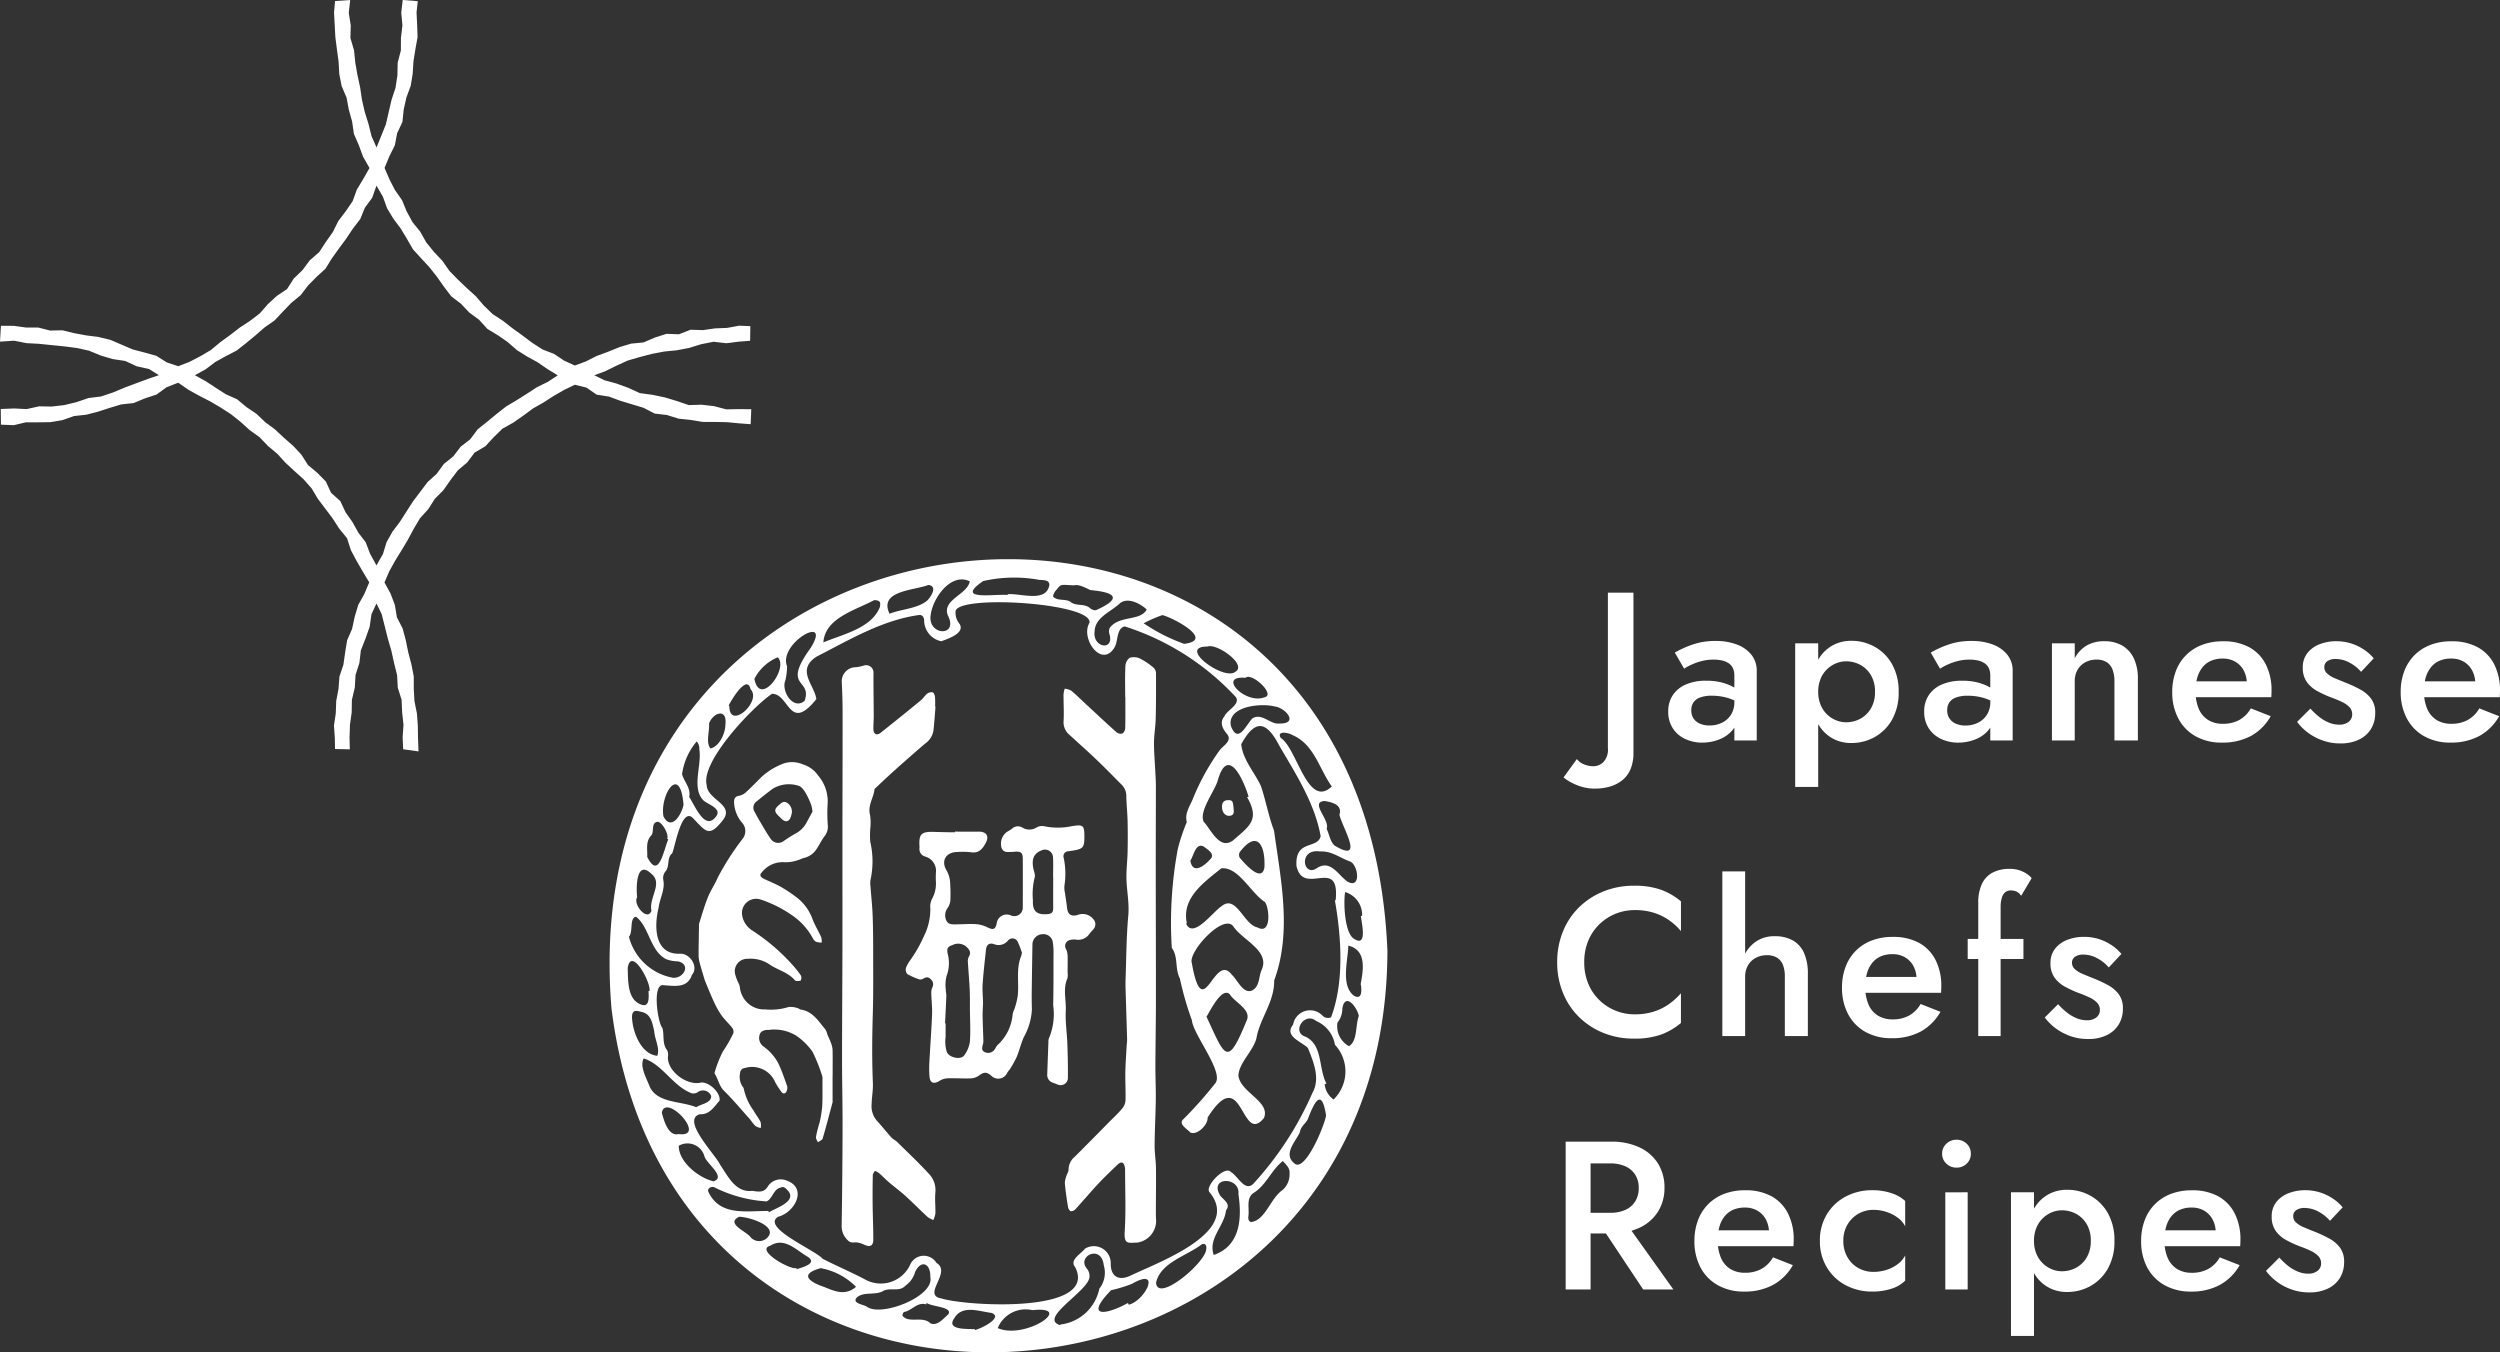 <svg xmlns="http://www.w3.org/2000/svg" xmlns:xlink="http://www.w3.org/1999/xlink" width="213.258" height="115.36" viewBox="0 0 213.258 115.36">
  <rect x="0" y="0" width="213.258" height="115.36" fill="#333333" stroke="none"/>
  <defs>
    <clipPath id="clip-path">
      <rect id="長方形_4082" data-name="長方形 4082" width="66.352" height="67.661" fill="#fff"/>
    </clipPath>
  </defs>
  <g id="グループ_12420" data-name="グループ 12420" transform="translate(-1 -274.819)">
    <g id="グループ_12418" data-name="グループ 12418" transform="translate(-65.467 39.252)">
      <g id="グループ_8586" data-name="グループ 8586" transform="translate(66.467 235.567)">
        <path id="パス_1786" data-name="パス 1786" d="M130.455,265.637l.018-1.248-.949-.04-1.03.189-1.038.04-1.029.149-1.055-.033-.988.388-1.068-.038-.995.32-.963.415-1.052.1-1,.3-.965.394-.978.36-.928.471-.939.345-.906-.418-.867-.576-.983-.381-.875-.565-.833-.625-.843-.608-.819-.642-.879-.572-.749-.727-.683-.792-.773-.7-.752-.719-.728-.745-.6-.858-.715-.76-.659-.809-.512-.914-.659-.812-.5-.915-.4-.97-.6-.858-.477-.927-.413-.965.406-.975.47-.945.2-1.041.45-.961.11-1.059.227-1.023.369-.993.17-1.038.065-1.051.166-1.037.185-1.039-.037-1.054-.051-1.051.106-.956-1.286-.1-.124,1.085.1,1.076-.127,1.065-.005,1.076-.273,1.044L100.368,243l-.163,1.063-.339,1.024-.243,1.043-.242,1.047-.4.995-.394.973-.428-.961-.258-1.042-.319-1.022-.24-1.043-.157-1.061-.225-1.044-.187-1.05-.107-1.063-.309-1.046.03-1.076-.17-1.069.12-1.1-1.292.084-.086.979.057,1.05.056,1.052.134,1.044.142,1.042.059,1.055.2,1.034.422.983.192,1.033.282,1.009.151,1.054.422.967.363.986.547.957-.54.948-.538.893-.359.988-.589.862-.633.83-.465.939-.6.85-.57.873-.8.691-.619.836-.749.722-.569.894-.879.59-.761.7-.689.79-.829.632-.871.571-.821.636-.841.61-.807.671-.9.531-.927.48-.958.371-.974-.321-.89-.563-1.005-.283-1.008-.262-.958-.41-.962-.414-1.014-.242-1.038-.134-1.021-.189-1.012-.247-1.051.021-1.017-.258-1.042,0-1.034-.142-1.1-.007-.078,1.354,1.2-.08,1.064.209,1.071.057,1.067.11,1.069.107L73,266.25l1.05.228,1,.413,1.024.305,1.073.162.977.456,1.059.234.834.524-.919.312-1,.373-1,.372-.991.418-1.02.342-1.071.133-1.022.35-1.046.253-1.069.123-1.082-.017-1.056.234-1.078-.054-1.131.047.016,1.336,1.1.043,1.027-.244h1.04l1.047-.012,1.029-.174.993-.349,1.035-.111,1.005-.26.987-.321.993-.3,1.056-.114.963-.4.992-.324.862-.627.995-.386.886.615.91.5.926.475.9.531.875.565.817.648.769.7.846.607.721.753.8.668.7.769.765.705.777.7.688.783.54.9.627.829.624.83.564.872.663.815L96.4,283.5l.486.915.521.9.556.93-.424,1-.516.928-.3,1.009-.222,1.03-.424.973-.17,1.042-.148,1.042-.337,1.007-.08,1.051-.195,1.035-.039,1.052-.153,1.044.072,1.056.018.946,1.26.027-.023-1.007.035-1.073.149-1.064.018-1.076.248-1.047.063-1.076.329-1.027.124-1.07.393-1L98,290.037l.155-1.074.426-.92.445.914L99.29,290l.26,1.038.3,1.029.23,1.046.261,1.04.059,1.073.325,1.038.047,1.074.116,1.067-.076,1.077.048,1,1.309.183-.043-1.145-.016-1.051-.078-1.048-.209-1.034-.06-1.048,0-1.065-.2-1.034-.269-1.018-.21-1.033-.273-1.017-.487-.948-.174-1.051-.371-.984-.516-.935.416-.967.507-.911.547-.885.531-.892.492-.918.533-.9L103,280l.557-.88.735-.742.6-.854.628-.834.8-.676.634-.839.916-.542.708-.768.748-.729.918-.513.851-.594.836-.617.9-.512.872-.561.9-.518.9-.433.986.244.873.6,1.05.167.971.358.991.3.991.3.946.491,1.04.12,1,.313,1.037.11,1.027.17,1.046,0,1.038.022,1.035.1.967.071.051-1.277-1.043-.009-1.078.021-1.055-.274-1.063-.124-1.09.034-1.027-.351-1.027-.308-1.048-.219-1.072-.144-.982-.449-1.005-.367L118.02,269l-.863-.426.9-.324.965-.474.979-.449,1.034-.3,1.039-.274,1.055-.2,1.073-.107,1.048-.2,1.035-.319,1.059-.208,1.087.127,1.067-.137ZM98.582,284.8l-.547-1-.371-.973L97.033,282l-.5-.9-.593-.843-.444-.949-.787-.7-.444-.965-.728-.739-.8-.67-.561-.886-.709-.756-.779-.681-.755-.708-.833-.616-.751-.715-.859-.58-.8-.666-.958-.428-.868-.555L84,269.074l-.91-.5.911-.5.829-.625.9-.5.923-.478.813-.638.8-.661.777-.678.85-.594.708-.755.715-.742.8-.658.629-.822.722-.736.768-.7.544-.886.6-.836.612-.829.573-.859.634-.822.392-.966.62-.841.371-1.044.55.952.355.982.534.885.62.83.534.883.518.9.7.769.7.756.638.808.6.849.629.828.829.634.71.752.834.615.7.773.89.539.847.586.779.681.873.551.906.495.85.587.866.526-.847.556-.93.456-.866.565-.875.55-.892.531-.813.641-.8.659-.809.646-.629.843-.817.637-.633.824-.809.655-.608.838-.775.7-.621.826-.624.824-.56.87-.555.872-.628.828-.509.9-.307,1.008Z" transform="translate(-66.467 -236.567)" fill="#fff"/>
      </g>
    </g>
    <g id="グループ_12406" data-name="グループ 12406" transform="translate(21 288.692)">
      <g id="グループ_12407" data-name="グループ 12407" transform="translate(112.836 36.684)">
        <path id="パス_26303" data-name="パス 26303" d="M-1.505.193-2.64,1.76A4.054,4.054,0,0,0-2,2.183a4.53,4.53,0,0,0,.928.378,3.822,3.822,0,0,0,1.081.153,4.613,4.613,0,0,0,1.324-.18,2.989,2.989,0,0,0,1.054-.549,2.41,2.41,0,0,0,.693-.946A3.561,3.561,0,0,0,3.322-.347V-14H1.142V-.743A1.533,1.533,0,0,1,.746.463,1.236,1.236,0,0,1-.064.806,2.147,2.147,0,0,1-.9.643,1.417,1.417,0,0,1-1.505.193ZM8.257-3.968a1.175,1.175,0,0,1,.18-.666A1.173,1.173,0,0,1,9-5.057a2.755,2.755,0,0,1,1-.153,4.829,4.829,0,0,1,1.333.18,3.891,3.891,0,0,1,1.189.576v-.991a2.269,2.269,0,0,0-.558-.441,4.237,4.237,0,0,0-1-.423,5.037,5.037,0,0,0-1.432-.18,4.242,4.242,0,0,0-1.747.324,2.535,2.535,0,0,0-1.108.91,2.472,2.472,0,0,0-.387,1.4,2.538,2.538,0,0,0,.4,1.441,2.508,2.508,0,0,0,1.063.9,3.409,3.409,0,0,0,1.441.306,3.982,3.982,0,0,0,1.414-.261,2.8,2.8,0,0,0,1.153-.793,1.953,1.953,0,0,0,.459-1.324L11.931-4.67a1.962,1.962,0,0,1-.288,1.081,1.859,1.859,0,0,1-.774.684,2.417,2.417,0,0,1-1.063.234A1.988,1.988,0,0,1,9-2.824a1.258,1.258,0,0,1-.549-.441A1.21,1.21,0,0,1,8.257-3.968ZM7.645-7.516a4.311,4.311,0,0,1,.549-.306,5.364,5.364,0,0,1,.874-.324,3.987,3.987,0,0,1,1.1-.144,3.236,3.236,0,0,1,.7.072,1.662,1.662,0,0,1,.567.234,1.048,1.048,0,0,1,.369.423,1.463,1.463,0,0,1,.126.639v5.53h1.909V-7.3a2.175,2.175,0,0,0-.45-1.4,2.863,2.863,0,0,0-1.234-.874,4.951,4.951,0,0,0-1.81-.306,5.885,5.885,0,0,0-2.035.324,8.912,8.912,0,0,0-1.459.666ZM19.082,2.571V-9.677H17.119V2.571Zm6.862-8.105a4.668,4.668,0,0,0-.558-2.36A3.86,3.86,0,0,0,23.909-9.38a4.03,4.03,0,0,0-2-.513,3.273,3.273,0,0,0-1.432.306,3.152,3.152,0,0,0-1.1.874,3.988,3.988,0,0,0-.7,1.369,6.23,6.23,0,0,0-.243,1.81,6.23,6.23,0,0,0,.243,1.81,3.988,3.988,0,0,0,.7,1.369,3.152,3.152,0,0,0,1.1.874,3.273,3.273,0,0,0,1.432.306,4.03,4.03,0,0,0,2-.513,3.86,3.86,0,0,0,1.477-1.486A4.668,4.668,0,0,0,25.945-5.535Zm-2.017,0a2.706,2.706,0,0,1-.342,1.4,2.352,2.352,0,0,1-.9.883,2.542,2.542,0,0,1-1.243.306,2.222,2.222,0,0,1-.838-.171,2.43,2.43,0,0,1-.765-.5,2.387,2.387,0,0,1-.549-.811,2.828,2.828,0,0,1-.207-1.117,2.828,2.828,0,0,1,.207-1.117,2.387,2.387,0,0,1,.549-.811,2.43,2.43,0,0,1,.765-.5,2.222,2.222,0,0,1,.838-.171,2.542,2.542,0,0,1,1.243.306,2.352,2.352,0,0,1,.9.883A2.706,2.706,0,0,1,23.927-5.535Zm6.16,1.567a1.175,1.175,0,0,1,.18-.666,1.173,1.173,0,0,1,.567-.423,2.755,2.755,0,0,1,1-.153,4.829,4.829,0,0,1,1.333.18,3.891,3.891,0,0,1,1.189.576v-.991a2.269,2.269,0,0,0-.558-.441,4.237,4.237,0,0,0-1-.423,5.037,5.037,0,0,0-1.432-.18,4.242,4.242,0,0,0-1.747.324,2.535,2.535,0,0,0-1.108.91,2.472,2.472,0,0,0-.387,1.4,2.538,2.538,0,0,0,.4,1.441,2.508,2.508,0,0,0,1.063.9,3.409,3.409,0,0,0,1.441.306,3.982,3.982,0,0,0,1.414-.261,2.8,2.8,0,0,0,1.153-.793,1.953,1.953,0,0,0,.459-1.324L33.762-4.67a1.962,1.962,0,0,1-.288,1.081A1.859,1.859,0,0,1,32.7-2.9a2.417,2.417,0,0,1-1.063.234,1.988,1.988,0,0,1-.8-.153,1.258,1.258,0,0,1-.549-.441A1.21,1.21,0,0,1,30.087-3.968Zm-.612-3.548a4.311,4.311,0,0,1,.549-.306,5.364,5.364,0,0,1,.874-.324A3.987,3.987,0,0,1,32-8.29a3.236,3.236,0,0,1,.7.072,1.662,1.662,0,0,1,.567.234,1.048,1.048,0,0,1,.369.423,1.463,1.463,0,0,1,.126.639v5.53h1.909V-7.3a2.175,2.175,0,0,0-.45-1.4,2.863,2.863,0,0,0-1.234-.874,4.951,4.951,0,0,0-1.81-.306,5.885,5.885,0,0,0-2.035.324,8.912,8.912,0,0,0-1.459.666ZM44.352-6.435v5.043h2V-6.651a4.032,4.032,0,0,0-.333-1.72,2.479,2.479,0,0,0-.973-1.1,2.992,2.992,0,0,0-1.576-.387,2.926,2.926,0,0,0-1.477.36,2.683,2.683,0,0,0-1.027,1.1V-9.677H39.021v8.285h1.945V-6.435a1.944,1.944,0,0,1,.234-.973,1.666,1.666,0,0,1,.657-.648,1.957,1.957,0,0,1,.964-.234,1.592,1.592,0,0,1,.865.216,1.268,1.268,0,0,1,.5.621A2.759,2.759,0,0,1,44.352-6.435ZM53.52-1.212A5.083,5.083,0,0,0,56-1.779a4.363,4.363,0,0,0,1.684-1.684L55.988-4.13A2.613,2.613,0,0,1,55-3.139a2.852,2.852,0,0,1-1.387.324,2.33,2.33,0,0,1-1.279-.333,2.082,2.082,0,0,1-.793-.955,3.762,3.762,0,0,1-.27-1.5,3.987,3.987,0,0,1,.162-1.2,2.474,2.474,0,0,1,.459-.865,1.912,1.912,0,0,1,.72-.531,2.49,2.49,0,0,1,.982-.18,2.075,2.075,0,0,1,1.072.27,1.9,1.9,0,0,1,.72.756A2.4,2.4,0,0,1,55.646-6.2a.957.957,0,0,1-.063.306,1.3,1.3,0,0,1-.135.288l.612-.829H50.44v1.351h7.295q0-.072.009-.225t.009-.315a4.855,4.855,0,0,0-.5-2.278,3.432,3.432,0,0,0-1.414-1.45,4.582,4.582,0,0,0-2.233-.5,4.915,4.915,0,0,0-1.783.306,3.868,3.868,0,0,0-1.36.874,3.851,3.851,0,0,0-.874,1.369,4.935,4.935,0,0,0-.306,1.774,4.726,4.726,0,0,0,.522,2.269,3.733,3.733,0,0,0,1.477,1.513A4.458,4.458,0,0,0,53.52-1.212Zm7.547-2.9L59.933-2.977a4.567,4.567,0,0,0,.9.9,4.707,4.707,0,0,0,1.252.675,4.489,4.489,0,0,0,1.558.261,3.545,3.545,0,0,0,1.567-.324,2.409,2.409,0,0,0,1.027-.91,2.542,2.542,0,0,0,.36-1.36,1.989,1.989,0,0,0-.351-1.225,2.841,2.841,0,0,0-.928-.784,11.192,11.192,0,0,0-1.261-.585q-.5-.2-.919-.378a2.189,2.189,0,0,1-.648-.405.713.713,0,0,1-.234-.531.589.589,0,0,1,.27-.522,1.209,1.209,0,0,1,.684-.18,2.5,2.5,0,0,1,1.2.315,3.347,3.347,0,0,1,.982.784L66.471-8.4a3.9,3.9,0,0,0-.838-.747,4.247,4.247,0,0,0-1.09-.522,4.2,4.2,0,0,0-1.279-.189,3.843,3.843,0,0,0-1.4.252,2.437,2.437,0,0,0-1.045.747,1.941,1.941,0,0,0-.4,1.252,2.03,2.03,0,0,0,.351,1.234,2.687,2.687,0,0,0,.9.775,9.647,9.647,0,0,0,1.108.513,10.109,10.109,0,0,1,.973.4,2.125,2.125,0,0,1,.648.45.867.867,0,0,1,.234.612.786.786,0,0,1-.3.639,1.258,1.258,0,0,1-.82.243,2.259,2.259,0,0,1-.829-.162,3.446,3.446,0,0,1-.811-.459A6.054,6.054,0,0,1,61.067-4.112Zm11.942,2.9a5.082,5.082,0,0,0,2.477-.567A4.363,4.363,0,0,0,77.17-3.463L75.477-4.13a2.613,2.613,0,0,1-.991.991,2.852,2.852,0,0,1-1.387.324,2.33,2.33,0,0,1-1.279-.333,2.082,2.082,0,0,1-.793-.955,3.763,3.763,0,0,1-.27-1.5,3.987,3.987,0,0,1,.162-1.2,2.473,2.473,0,0,1,.459-.865A1.912,1.912,0,0,1,72.1-8.2a2.49,2.49,0,0,1,.982-.18,2.075,2.075,0,0,1,1.072.27,1.9,1.9,0,0,1,.72.756A2.4,2.4,0,0,1,75.134-6.2a.957.957,0,0,1-.063.306,1.3,1.3,0,0,1-.135.288l.612-.829h-5.62v1.351h7.295q0-.072.009-.225t.009-.315a4.855,4.855,0,0,0-.5-2.278,3.432,3.432,0,0,0-1.414-1.45,4.582,4.582,0,0,0-2.233-.5,4.915,4.915,0,0,0-1.783.306,3.868,3.868,0,0,0-1.36.874,3.851,3.851,0,0,0-.874,1.369,4.935,4.935,0,0,0-.306,1.774A4.726,4.726,0,0,0,69.3-3.265a3.733,3.733,0,0,0,1.477,1.513A4.458,4.458,0,0,0,73.009-1.212Z" transform="translate(3.18 14)" fill="#fff"/>
        <path id="パス_26302" data-name="パス 26302" d="M3.065-7.879a4.7,4.7,0,0,1,.342-1.828,4.17,4.17,0,0,1,.946-1.4,4.277,4.277,0,0,1,1.378-.9,4.306,4.306,0,0,1,1.639-.315A5.318,5.318,0,0,1,9-12.094a4.808,4.808,0,0,1,1.306.639,5.133,5.133,0,0,1,1.009.928v-2.54a5.719,5.719,0,0,0-1.7-.991A6.747,6.747,0,0,0,7.3-14.4a6.849,6.849,0,0,0-2.576.477,6.359,6.359,0,0,0-2.08,1.342,6.063,6.063,0,0,0-1.387,2.062,6.84,6.84,0,0,0-.5,2.639,6.84,6.84,0,0,0,.5,2.639A6.063,6.063,0,0,0,2.642-3.178a6.359,6.359,0,0,0,2.08,1.342A6.849,6.849,0,0,0,7.3-1.359,6.747,6.747,0,0,0,9.613-1.7a5.719,5.719,0,0,0,1.7-.991v-2.54a5.707,5.707,0,0,1-1.009.919A4.66,4.66,0,0,1,9-3.664a5.318,5.318,0,0,1-1.63.234,4.306,4.306,0,0,1-1.639-.315,4.277,4.277,0,0,1-1.378-.9,4.17,4.17,0,0,1-.946-1.4A4.7,4.7,0,0,1,3.065-7.879ZM16.79-15.624H14.845V-1.575H16.79Zm3.386,9.006v5.043H22.14V-6.888a4.278,4.278,0,0,0-.324-1.774,2.285,2.285,0,0,0-.955-1.072,3.119,3.119,0,0,0-1.567-.36,2.724,2.724,0,0,0-1.585.459,2.99,2.99,0,0,0-1.027,1.243,4.2,4.2,0,0,0-.36,1.774h.468a1.944,1.944,0,0,1,.234-.973,1.666,1.666,0,0,1,.657-.648,1.957,1.957,0,0,1,.964-.234,1.582,1.582,0,0,1,.874.216,1.285,1.285,0,0,1,.5.621A2.759,2.759,0,0,1,20.177-6.618ZM29.29-1.395a5.083,5.083,0,0,0,2.477-.567,4.363,4.363,0,0,0,1.684-1.684l-1.693-.666a2.613,2.613,0,0,1-.991.991A2.852,2.852,0,0,1,29.381-3,2.33,2.33,0,0,1,28.1-3.331a2.082,2.082,0,0,1-.793-.955,3.763,3.763,0,0,1-.27-1.5,3.987,3.987,0,0,1,.162-1.2,2.474,2.474,0,0,1,.459-.865,1.912,1.912,0,0,1,.72-.531,2.49,2.49,0,0,1,.982-.18,2.075,2.075,0,0,1,1.072.27,1.9,1.9,0,0,1,.72.756,2.4,2.4,0,0,1,.261,1.153.957.957,0,0,1-.063.306,1.3,1.3,0,0,1-.135.288l.612-.829H26.21v1.351h7.295q0-.072.009-.225t.009-.315a4.855,4.855,0,0,0-.5-2.278,3.432,3.432,0,0,0-1.414-1.45,4.582,4.582,0,0,0-2.233-.5,4.915,4.915,0,0,0-1.783.306,3.868,3.868,0,0,0-1.36.874,3.851,3.851,0,0,0-.874,1.369,4.935,4.935,0,0,0-.306,1.774,4.726,4.726,0,0,0,.522,2.269,3.733,3.733,0,0,0,1.477,1.513A4.458,4.458,0,0,0,29.29-1.395ZM35.775-9.86v1.711H40.53V-9.86Zm4.557-3.674.9-1.513a1.888,1.888,0,0,0-.405-.36,2.607,2.607,0,0,0-.621-.306,2.565,2.565,0,0,0-.847-.126,3.066,3.066,0,0,0-1.468.324,2.077,2.077,0,0,0-.91.973,3.791,3.791,0,0,0-.306,1.621V-1.575h1.909V-12.544a2.738,2.738,0,0,1,.108-.847.945.945,0,0,1,.3-.468A.736.736,0,0,1,39.449-14a1.3,1.3,0,0,1,.468.09A.878.878,0,0,1,40.332-13.535Zm3.152,9.24L42.349-3.16a4.567,4.567,0,0,0,.9.9,4.707,4.707,0,0,0,1.252.675,4.489,4.489,0,0,0,1.558.261,3.545,3.545,0,0,0,1.567-.324,2.409,2.409,0,0,0,1.027-.91,2.542,2.542,0,0,0,.36-1.36,1.989,1.989,0,0,0-.351-1.225,2.841,2.841,0,0,0-.928-.784,11.19,11.19,0,0,0-1.261-.585q-.5-.2-.919-.378a2.189,2.189,0,0,1-.648-.405.713.713,0,0,1-.234-.531.589.589,0,0,1,.27-.522,1.209,1.209,0,0,1,.684-.18,2.5,2.5,0,0,1,1.2.315,3.347,3.347,0,0,1,.982.784l1.081-1.153a3.9,3.9,0,0,0-.838-.747,4.247,4.247,0,0,0-1.09-.522,4.2,4.2,0,0,0-1.279-.189,3.843,3.843,0,0,0-1.4.252,2.437,2.437,0,0,0-1.045.747,1.941,1.941,0,0,0-.4,1.252,2.03,2.03,0,0,0,.351,1.234,2.687,2.687,0,0,0,.9.775,9.646,9.646,0,0,0,1.108.513,10.11,10.11,0,0,1,.973.4,2.125,2.125,0,0,1,.648.45.867.867,0,0,1,.234.612.786.786,0,0,1-.3.639,1.258,1.258,0,0,1-.82.243,2.259,2.259,0,0,1-.829-.162,3.446,3.446,0,0,1-.811-.459A6.054,6.054,0,0,1,43.484-4.295Z" transform="translate(-0.76 39.399)" fill="#fff"/>
        <path id="パス_26301" data-name="パス 26301" d="M4.172-7.426l4,6.016h2.576L6.459-7.426ZM1.56-14.018V-1.41H3.685V-14.018Zm1.261,1.855H5.36a3.1,3.1,0,0,1,1.279.243,1.933,1.933,0,0,1,.847.711,2.062,2.062,0,0,1,.306,1.153,2.073,2.073,0,0,1-.306,1.144,1.913,1.913,0,0,1-.847.72,3.1,3.1,0,0,1-1.279.243H2.821v1.765h2.63a5.526,5.526,0,0,0,2.4-.486A3.7,3.7,0,0,0,9.431-8.038a3.758,3.758,0,0,0,.558-2.053,3.792,3.792,0,0,0-.558-2.071,3.7,3.7,0,0,0-1.576-1.369,5.526,5.526,0,0,0-2.4-.486H2.821ZM16.78-1.23A5.083,5.083,0,0,0,19.256-1.8a4.363,4.363,0,0,0,1.684-1.684l-1.693-.666a2.613,2.613,0,0,1-.991.991,2.852,2.852,0,0,1-1.387.324,2.33,2.33,0,0,1-1.279-.333A2.082,2.082,0,0,1,14.8-4.12a3.763,3.763,0,0,1-.27-1.5,3.987,3.987,0,0,1,.162-1.2,2.474,2.474,0,0,1,.459-.865,1.912,1.912,0,0,1,.72-.531,2.49,2.49,0,0,1,.982-.18,2.075,2.075,0,0,1,1.072.27,1.9,1.9,0,0,1,.72.756,2.4,2.4,0,0,1,.261,1.153.957.957,0,0,1-.063.306,1.3,1.3,0,0,1-.135.288l.612-.829H13.7V-5.1h7.295q0-.072.009-.225t.009-.315a4.855,4.855,0,0,0-.5-2.278A3.432,3.432,0,0,0,19.1-9.371a4.582,4.582,0,0,0-2.233-.5,4.915,4.915,0,0,0-1.783.306,3.868,3.868,0,0,0-1.36.874,3.851,3.851,0,0,0-.874,1.369,4.935,4.935,0,0,0-.306,1.774,4.726,4.726,0,0,0,.522,2.269A3.733,3.733,0,0,0,14.546-1.77,4.458,4.458,0,0,0,16.78-1.23Zm8.465-4.323a2.694,2.694,0,0,1,.342-1.369,2.525,2.525,0,0,1,.928-.937A2.539,2.539,0,0,1,27.821-8.2a3.508,3.508,0,0,1,1.117.18,3.4,3.4,0,0,1,.964.5,1.975,1.975,0,0,1,.621.729V-8.957a3.126,3.126,0,0,0-1.171-.666,4.989,4.989,0,0,0-1.621-.252,4.756,4.756,0,0,0-2.3.549,4.116,4.116,0,0,0-1.6,1.522,4.281,4.281,0,0,0-.585,2.251,4.293,4.293,0,0,0,.585,2.242,4.1,4.1,0,0,0,1.6,1.531,4.756,4.756,0,0,0,2.3.549,5.158,5.158,0,0,0,1.621-.243,2.8,2.8,0,0,0,1.171-.693V-4.31a2.137,2.137,0,0,1-.612.72,3.15,3.15,0,0,1-.955.5,3.565,3.565,0,0,1-1.135.18,2.593,2.593,0,0,1-1.306-.333,2.439,2.439,0,0,1-.928-.937A2.744,2.744,0,0,1,25.245-5.552Zm8.429-7.439a1.121,1.121,0,0,0,.36.847,1.211,1.211,0,0,0,.865.342,1.2,1.2,0,0,0,.874-.342,1.135,1.135,0,0,0,.351-.847,1.135,1.135,0,0,0-.351-.847,1.2,1.2,0,0,0-.874-.342,1.211,1.211,0,0,0-.865.342A1.121,1.121,0,0,0,33.675-12.991Zm.27,3.3V-1.41h1.909V-9.7ZM41.51,2.553V-9.7H39.547V2.553Zm6.862-8.105a4.668,4.668,0,0,0-.558-2.36A3.86,3.86,0,0,0,46.337-9.4a4.03,4.03,0,0,0-2-.513,3.273,3.273,0,0,0-1.432.306,3.152,3.152,0,0,0-1.1.874,3.988,3.988,0,0,0-.7,1.369,6.23,6.23,0,0,0-.243,1.81,6.23,6.23,0,0,0,.243,1.81,3.989,3.989,0,0,0,.7,1.369,3.152,3.152,0,0,0,1.1.874,3.273,3.273,0,0,0,1.432.306,4.03,4.03,0,0,0,2-.513,3.86,3.86,0,0,0,1.477-1.486A4.668,4.668,0,0,0,48.372-5.552Zm-2.017,0a2.706,2.706,0,0,1-.342,1.4,2.352,2.352,0,0,1-.9.883,2.542,2.542,0,0,1-1.243.306,2.222,2.222,0,0,1-.838-.171,2.43,2.43,0,0,1-.765-.5,2.387,2.387,0,0,1-.549-.811,2.828,2.828,0,0,1-.207-1.117,2.828,2.828,0,0,1,.207-1.117,2.387,2.387,0,0,1,.549-.811,2.43,2.43,0,0,1,.765-.5,2.222,2.222,0,0,1,.838-.171,2.542,2.542,0,0,1,1.243.306,2.352,2.352,0,0,1,.9.883A2.706,2.706,0,0,1,46.355-5.552ZM54.893-1.23A5.083,5.083,0,0,0,57.369-1.8a4.363,4.363,0,0,0,1.684-1.684L57.36-4.148a2.613,2.613,0,0,1-.991.991,2.852,2.852,0,0,1-1.387.324A2.33,2.33,0,0,1,53.7-3.166a2.082,2.082,0,0,1-.793-.955,3.763,3.763,0,0,1-.27-1.5,3.987,3.987,0,0,1,.162-1.2,2.474,2.474,0,0,1,.459-.865,1.912,1.912,0,0,1,.72-.531,2.49,2.49,0,0,1,.982-.18,2.075,2.075,0,0,1,1.072.27,1.9,1.9,0,0,1,.72.756,2.4,2.4,0,0,1,.261,1.153.957.957,0,0,1-.063.306,1.3,1.3,0,0,1-.135.288l.612-.829h-5.62V-5.1h7.295q0-.072.009-.225t.009-.315a4.855,4.855,0,0,0-.5-2.278,3.432,3.432,0,0,0-1.414-1.45,4.582,4.582,0,0,0-2.233-.5,4.915,4.915,0,0,0-1.783.306,3.868,3.868,0,0,0-1.36.874,3.851,3.851,0,0,0-.874,1.369,4.935,4.935,0,0,0-.306,1.774,4.726,4.726,0,0,0,.522,2.269A3.733,3.733,0,0,0,52.659-1.77,4.458,4.458,0,0,0,54.893-1.23Zm7.547-2.9L61.3-2.995a4.567,4.567,0,0,0,.9.9,4.707,4.707,0,0,0,1.252.675,4.489,4.489,0,0,0,1.558.261,3.545,3.545,0,0,0,1.567-.324,2.409,2.409,0,0,0,1.027-.91,2.542,2.542,0,0,0,.36-1.36,1.989,1.989,0,0,0-.351-1.225,2.841,2.841,0,0,0-.928-.784,11.191,11.191,0,0,0-1.261-.585q-.5-.2-.919-.378a2.189,2.189,0,0,1-.648-.405.713.713,0,0,1-.234-.531.589.589,0,0,1,.27-.522,1.209,1.209,0,0,1,.684-.18,2.5,2.5,0,0,1,1.2.315,3.347,3.347,0,0,1,.982.784l1.081-1.153a3.9,3.9,0,0,0-.838-.747,4.248,4.248,0,0,0-1.09-.522,4.2,4.2,0,0,0-1.279-.189,3.843,3.843,0,0,0-1.4.252,2.437,2.437,0,0,0-1.045.747,1.941,1.941,0,0,0-.4,1.252,2.03,2.03,0,0,0,.351,1.234,2.687,2.687,0,0,0,.9.775,9.647,9.647,0,0,0,1.108.513,10.11,10.11,0,0,1,.973.4,2.125,2.125,0,0,1,.648.45.867.867,0,0,1,.234.612.786.786,0,0,1-.3.639,1.258,1.258,0,0,1-.82.243,2.259,2.259,0,0,1-.829-.162,3.446,3.446,0,0,1-.811-.459A6.054,6.054,0,0,1,62.439-4.129Z" transform="translate(-0.84 60.848)" fill="#fff"/>
      </g>
      <g id="グループ_12414" data-name="グループ 12414" transform="translate(32 33.826)">
        <g id="グループ_12414-2" data-name="グループ 12414" transform="translate(0 0)" clip-path="url(#clip-path)">
          <path id="パス_26305" data-name="パス 26305" d="M66.352,33.425C66.229,75.575,5.43,80.641.163,38.332c-3.931-46.951,64.211-53.3,66.189-4.907m-4.492-4.32.077-.012c.376-3.814-2.751-.25-3.343-2.919-.145-2.3,1.814-1.4,2.062-2.549-.506-2.815-2.12-5.3-3.534-7.724-1.116-2.149-2.065-2.249-3.243-.111.145,1.331,1.13,2.379,1.683,3.562.42,1.253.654,2.589,1.12,3.81.569,4.176,1.541,8.61.011,12.772.025,1.847-1.23,3.243-1.516,4.94-.3,1.12-1.482,2.071-1.538,3.183.189,1.458,2.749,2.2,2.185,3.606-1.979,2.454-1.781-4.824-4.809-.03.032.654-.943,1.556-1.478,1.269-.264-.3-1.084-.731-.568-1.153a34.444,34.444,0,0,0,2.665-3c.875-.895-1.855-4.173-1.963-5.422a26.912,26.912,0,0,1-1.024-3.558c-.443-.842-.118-1.832-.689-2.612a34.406,34.406,0,0,1,.514-8.446,16.05,16.05,0,0,1,.767-2.283c-.206-.788.3-1.4.547-2.06a19.819,19.819,0,0,1,2.206-4c.3-.454,1.163-.836.68-1.451-.383-.439-.655-.992-.237-1.493.236-.561,1.37-1.015,1-1.644A22.055,22.055,0,0,0,43.95,5.738c-.714.144-.562,1.236-.865,1.771-1.1,1.857-2.943-.75-2.154-2.072.368-1.724-11.551-2.461-11.42-.932a1.47,1.47,0,0,0,.34,1.013c.5.8-1,1.275-1.558,1.487a1.836,1.836,0,0,1-1.459-1.7c.014-.3-.129-.579-.434-.542-3.167.441-5.949,2.123-8.761,3.56-1.741,1.156-.183,2.367,0,3.614-2.332,2.9-2.289-.466-3.787-.452-1.669,1.132-6.1,5.788-5.568,7.793.048,1.264,2.431,1.647,1.367,3-1.212,1.546-1.47.895-2.6-.249-.959-.776-1.478,2.606-1.719,3.071-.466.383-.19,1.074-.542,1.508a.9.9,0,0,0-.215.72c.183.862-.3,1.6-.4,2.428-.387,1.573-.36,4,1.845,3.9.848-.027,1.6,1.12,1,1.813-.376,1.123-1.409.946-2.384.876-1.048-.234-.53,3.217-.135,3.64.188.6-.041,1.331.4,1.892a.806.806,0,0,1,.083.5c-.147,1.239,1.59,2.575,2.814,2.27.668-.086,1.71.878,1.578,1.552-.471.509-.828,1.2-1.692,1.151-1.594.49,1.339,3.424,1.745,4.305.669.981,1.322,2.406,2.746,2.23.54.087,1.01.155,1.321-.37a1.3,1.3,0,0,1,1.577-.52c1.847.63.744,2.737-.7,3.1-1.479.915,3.2,2.852,3.8,3.583,1.222.629,2.52,1.174,3.719,1.818a2.759,2.759,0,0,0,3.743-1.3,1.266,1.266,0,0,1,2.251-.162c1.338.793-1.287,2.754.422,3.029C30.4,63.723,41.713,64.4,39.721,60.4c-.531-.631.494-1.127.829-1.583a1.444,1.444,0,0,1,2.2,1.23c-.027,1.1.623,1.55,1.644,1.09,2.378-1.159,9.632-3.714,6.763-7.16-.371-.52,1.361-2.307,1.848-1.694.6.342,1.174,1.7,1.9,1.007a28,28,0,0,0,5.059-7.783c.675-1.219.08-2.619-.388-3.792-.488-.549-2.092-1-1.269-2.012a1.467,1.467,0,0,1,2.474-.8.653.653,0,0,0,.762.177c1.119-2.947.9-6.775.326-9.976m-12.2,5.365c.969,5.406,1.883-1.012,3.4.971.49.433.957,1.655,1.72,1.361.7-.341.556-1.2.854-1.816.67-1.575-1.631-2.489-2.406-3.617-.8-1.279-3.958,2.183-3.563,3.1m-.434-3.415-.062.031c.578,1.37,2.321-1.039,3.015-1.471,1.265-1.057,1.882,1.553,3.07,1.8,1.225.682,1.019-1.714.634-2.169-1.216-.78-2.238-3.007-3.711-2.873-1.495,1.206-3.4,2.527-2.946,4.68m5.143-10.747.128-.042c-.473-1.556-1.813-4.429-2.657-1.294-.319.919-1.6,2.6-1.17,3.436.64.69,1.353,2.429,2.493,1.591,1.445-1.255,2.3-1.779,1.205-3.691M61.156,44.73,61,44.782a1.8,1.8,0,0,0,.757,1.31,3.337,3.337,0,0,0,.12-4.665,2.7,2.7,0,0,0-1.61-2.035c-.964-.816-2.142.954-.9,1.345,1.5.716,1.088,2.72,1.785,3.993m-10.233-5.7c1.616,3.476,1.77,4.387,3.464.235.294-.888-1.066-1.463-1.487-2.158-.677-.627-1.655,1.415-1.977,1.923M38.427,65.34l.035-.055a3.843,3.843,0,0,0,3.312-3.049,2.211,2.211,0,0,0,.381-2.005c-.211-1.845-2.381-.741-1.409.33a.933.933,0,0,1,.193.57c.143,1.2-4.445,3.611-2.511,4.209M27.359,61.249c.04-1.152-.766-1.555-1.3-.439a2.07,2.07,0,0,1-.8,1.145c-.529.578-1.25.161-1.876.447-.71.436-1.623.045-2.265.551-.508.507.481.616.8.795,1.185.949,5.794-.843,5.444-2.5m-19.97-14.5c.386-.271,1.3-.343,1.274-.954a.75.75,0,0,0-1.146-.327A.654.654,0,0,1,7,45.559c-1.616-.607-2.485-2.474-4.09-2.969-.377.679.267,1.726.507,2.4.666,1.431,2.6,1.206,3.974,1.759M5.4,35.706c.932.082,1.579-1.16.422-1.4a2.752,2.752,0,0,1-1.015-.194c-1.375-.735-1.4-2.69-2.542-3.607-.592.068-.231,1.258-.615,1.712a4.762,4.762,0,0,0,3.75,3.49m48.242,18.46c.164-1.526-2.57-1.509-1.548.129.308.383.924.715.49,1.25-.14,1.358-1.545,2.377-1.049,3.809,2.265-.779,2.417-3.1,2.106-5.188m-38.5-45A5.8,5.8,0,0,1,15,10.32c-.4.9.658,2.608,1.637,1.761.673-1.938-2-1.036.508-4.5,1.894-3.013-2.821-.419-2,1.582M61.117,47.448c-.384-2.451-1.02-1.082-1.563.339-.2.38-.6.6-.676,1.116-.378.805-1.515,1.922-.368,2.708.918.475,2.5-3.36,2.608-4.164M58,52.432c.065-.481-.279-.761-.57-1.091-.962.75-1.379,1.983-2.426,2.678-.714.416-.441,1.23-.5,1.918-.025.242-.072.483.2.609,1.218-.111,1.669-2.023,2.68-2.714a1.759,1.759,0,0,0,.62-1.4m3.6-33.042c-1.086-1.525-1.49-3.578-3.349-4.384-.307-.2-1.369-.415-1.012.236,1.4.868,2.29,6.108,4.362,4.148M33.96,3.048c0-.02,0-.039,0-.059,1.1-.1,3.309.76,3.554-.8-.022-.349-.254-.4-.854-.421a11.846,11.846,0,0,0-4.794.1c-2.479,1.706.924,1.083,2.093,1.185M13.549,55.6l.03.117c.586-.359,2.329-.9,1.7-1.772-.188-.2-.385-.5-.686-.336-.621.119-.694.957-1.2,1.176A11.437,11.437,0,0,1,8.92,53.574c-.253-.093-.63.108-.482.415.987,2.069,3.216,1.6,5.111,1.611M7.664,16.287H7.65a.956.956,0,0,0-.218-.741,5.482,5.482,0,0,0-1.251,2.8c.184.654.771,1.18.609,1.946.476.68,1.322,2.93,2.285,1.672.55-.7-.681-1.022-1.084-1.4-1-1.039-.137-2.935-.326-4.283M22.561,3.5c-1.577.849-4.194,1.517-4.323,3.6,1.62-.687,4.086-1.194,4.809-2.991.1-.43.035-.611-.486-.613M41.375,6.145c-.208,1.424,1.73,1.726,1.254.209a.758.758,0,0,1,.038-.5c.815-1.085,2.615-.543,3.154-1.562-.561-.51-1.719-1.151-2.4-.424-.861.724-1.982,1.139-2.048,2.277M39.62,2.233c-1.282-.058-1.063-.131-1.573.463-.118.138-.256.427-.2.51.408.425,1.123.1,1.571.513.5.29,1.136.051,1.589.483.137.1.39.2.51.139,2.286-1.037,1.559-1.516-.508-1.706-.461-.22-1.024-.516-1.394-.4m7,59.486c.131,1.774,4.36-1.825,4.282-2.916.058-.273-.131-.527-.438-.317C49.173,59.457,47,60,46.615,61.719M27.39,4.763c-.278,1.776,2.4,1.89,1.474.053-.559-1.358,1.671-1.789,1.861-2.924-1.619-.787-3.17,1.457-3.334,2.871m29.735,9.255c1.714.043.531-1.364-.422-1.459-1.18-.3-4.018-.007-3.71,1.653.594,1.588,1.268,0,1.816-.611.818-.545,1.551.524,2.316.417m3.459,10.912c-1.865-.253-1.425,2.215-.276,1.442,1.168-.788,1.81.531,2.613,1.12,1.2.707.96-1.386.252-1.7-.908-.318-1.564-.915-2.59-.859M44.218,63.45l.071.148c1.414-.355,2.828-3.256.275-1.784a11.8,11.8,0,0,1-1.787.547c-2.288,2.352-.484,2.153,1.441,1.09m18.04-41.644c.267-.859-.611-1.066-1.251-1.179-1.342.071.482,1.635.157,2.375.227.443.294,1.109.7,1.439,2.58,1.534.67-1.492.393-2.635M47.16,4.769a10.916,10.916,0,0,0-1.6.7,15.178,15.178,0,0,0,3.453,1.755c2.649-.325-.9-2.211-1.853-2.453M27.2,2.2c-1.28.488-4.256.477-3.32,2.456.988-.4,2.394-.428,3.218-1.13.343-.34.9-1.228.1-1.325M8.86,53.073c1.106-.346-.569-1.507-.758-2.1A1.5,1.5,0,0,0,5.9,50.038c-.011,1.353,1.648,2.716,2.965,3.035m27.206,10.99a2.559,2.559,0,0,0-2.959,1.53c2.345,1.025,6.651-1.929,2.959-1.53M1.917,39.187C2,40.413,2.7,42.227,4.065,42.366c.254-.617-.216-1.415-.254-2.077-.173-.769-.277-1.533-1.169-1.687-.567-.175-.755-.013-.726.585M15.929,60.47l.03.1c.441-.153,1.795-.477.966-1.046-1.017-.583-2.013-1.728-3.218-.958-1.315.361,1.733,2.1,2.222,1.9M51,7.455c-2.64-.011,1.432,2.97,2.382,2.147C54.417,9,51.775,7.137,51,7.455M64.087,36.292l-.025-.007c.233-1.229.538-2.93-1.045-3.32-.032,1.29-.673,3.431.5,4.288.7.37.633-.522.574-.961m-.178,2.674c-.133-.721-1.159-2.073-1.407-.643a1.91,1.91,0,0,1-.417,1.21,1.946,1.946,0,0,0,.984,2.012c.745-.468.531-1.743.84-2.579M3.321,36.847l.08-.014C3.555,36.1,1.833,33,1.544,34.877c.045,1.066-.053,2.681,1.142,3.115.751.295.652-.682.635-1.145M18.008,60.479c-1.853.513-1.01,1.162.312,1.611.892.361,1.79.77,2.7-.019a5.643,5.643,0,0,0-3.012-1.592M2.35,28.842c-.387.573.868,2.117,1.223,1.149-.251-1.083.993-2.323.014-3.13C2.3,25.59,2.246,27.916,2.35,28.842m61.737,1.592.107-.018a2.034,2.034,0,0,0-1.45-2.02c-.153.888-.056,3.5.758,3.988,1.176.769.642-1.354.585-1.95M31.162,65.689c0,.022,0,.045,0,.067.46-.083,2.47-1.062,1.423-1.459-1.084-.128-2.49-.712-3.179.45-.751,1.041,1.156.893,1.754.942M5.009,23.887l-.1-.025c.195-.369-.477-1.546-.862-1.455-.528.13-.218.85-.493,1.16-.508.543-.308,1.225-.343,1.832.992,1.995,1.392-.579,1.8-1.512M27.045,63.439l-.029.132c-.783-.231-1.219.528-1.885.642-.07.012-.162.223-.144.324.527.684,1.7-.009,2.369.638.589.286,1.116-.4,1.525-.746.462-.658-1.442-.65-1.836-.991M55.858,26.311c.1-1.825-.58-3.31-2.1-1.327a.507.507,0,0,0,0,.49c.407.472,1.859,2.17,2.1.837M6.308,20.957c-.3-3.627-2.055-.762-1.707,1,.679,1.274,1.549-.192,1.707-1M11.037,56.1c-1.153.575.6,1.225.972,1.717a.973.973,0,0,0,1.429.078c1.019-.992-1.555-1.8-2.4-1.8m43.2-45.973c-2.439-.219.013,2.307,1.642,1.653.95-.194-1.085-2.154-1.642-1.653m-41.885.088c.466,2.484,2.962-.94,1.989-1.837a3.925,3.925,0,0,0-1.989,1.837M5.884,49.038c2.512.344-1.1-3.558-1.427-1.829.169.671.56,2.055,1.427,1.829m4.272-36.551.06.035c-.016,2.136,2.816-.394,1.808-1.434-.3-1.315-1.628.913-1.868,1.4m-.272,1.565c.136-1.4-1.092-.928-1.4-.03.059.654-.3,1.605.124,2.128.783-.193,1.28-1.325,1.274-2.1M49.54,25.722c.219,1.3,1.341.321,1.8-.241.222-.425-.372-.735-.65-.962-.7-.372-.861.786-1.15,1.2" transform="translate(0 0)" fill="#fff"/>
          <path id="パス_26306" data-name="パス 26306" d="M93.631,22.469c0-.876-.027-1.754.017-2.627a.939.939,0,0,1,.369-.715,1.238,1.238,0,0,1,.9.076,5.932,5.932,0,0,1,1.134.771.651.651,0,0,1,.206.452c.007,1.3.008,2.6-.024,3.895-.017.693-.142,1.384-.146,2.076,0,.811.071,1.623.111,2.434.02.407.05.816.05,1.224,0,2.19-.012,4.38-.011,6.57,0,3.912.017,7.824.014,11.735,0,1.883-.038,3.765-.045,5.648,0,.946.046,1.892.034,2.838-.018,1.292-.092,2.583-.1,3.875-.005.64.107,1.28.115,1.92.016,1.24-.006,2.481-.008,3.721,0,.248,0,.5.022.744a1.882,1.882,0,0,1-1.605,1.907l-.044,0c-.767.027-1.1.149-1.03-.951.11-1.744.032-3.5.032-5.252a1.273,1.273,0,0,0-.028-.261c-.084-.407-.3-.484-.606-.192-.561.533-1.123,1.067-1.651,1.632-.665.71-1.292,1.457-1.949,2.175a.517.517,0,0,1-.4.174c-.1-.028-.212-.223-.234-.359-.11-.67-.21-1.343-.272-2.02a1.9,1.9,0,0,1,.142-.652c.051-.179.186-.353.178-.525a1.423,1.423,0,0,1,.536-1.1Q90.818,60.2,92.29,58.7c.359-.363.74-.709,1.067-1.1a1.235,1.235,0,0,0,.3-.69c.026-.8-.027-1.6-.014-2.406.012-.743.07-1.485.11-2.227.011-.2.046-.408.041-.61-.042-1.5-.092-3-.137-4.494,0-.146,0-.292,0-.438.07-1.879.068-3.765.239-5.634.1-1.136-.165-2.222-.16-3.332,0-.7.086-1.392.1-2.088q.028-1.31,0-2.62c-.017-.7-.093-1.4-.11-2.1a1.329,1.329,0,0,0-.353-.959c-.739-.747-1.474-1.5-2.234-2.223s-1.525-1.4-2.285-2.1a1.384,1.384,0,0,1-.477-1.165c.039-.756-.009-1.517-.006-2.276a2.379,2.379,0,0,1,.1-.475,1.528,1.528,0,0,1,.554.167c.458.383.882.806,1.321,1.212.845.783,1.685,1.572,2.545,2.339a.578.578,0,0,0,.5.108.594.594,0,0,0,.242-.454c.023-.89.011-1.781.011-2.671h-.014" transform="translate(-49.648 -10.715)" fill="#fff"/>
          <path id="パス_26307" data-name="パス 26307" d="M53.186,24.195c-.057.682-.1,1.366-.176,2.046a1.658,1.658,0,0,1-.686,1.08c-.625.524-1.234,1.067-1.846,1.605q-.657.578-1.3,1.168c-.386.353-.763.715-1.144,1.074-.021.02-.049.045-.052.07-.078.74-.6,1.39-.379,2.2a4.479,4.479,0,0,1,.018,1.161,7.054,7.054,0,0,0,0,1.122,7.38,7.38,0,0,1,.028,3.211,1.724,1.724,0,0,0-.012.564c.061.857.159,1.712.189,2.57.042,1.181.043,2.363.043,3.546,0,1.618.016,3.237-.034,4.855-.059,1.948-.074,3.893.009,5.841.025.589-.094,1.184-.107,1.777a1.894,1.894,0,0,0,.438,1.415c.433.468.826.973,1.253,1.447.134.148.338.231.482.372.9.889,1.828,1.761,2.686,2.693a2,2,0,0,1,.581,1.588c-.06.606.015,1.224,0,1.836A2.008,2.008,0,0,1,53,67.98a2.043,2.043,0,0,1-.481-.251c-.641-.593-1.254-1.218-1.9-1.805-.441-.4-.927-.755-1.381-1.142-.3-.254-.571-.538-.866-.8a1.944,1.944,0,0,0-.355-.2c-.062.123-.177.245-.18.369q-.028,1.265-.014,2.531c.011.991.056,1.982.056,2.973,0,.525-.279.664-.752.443a2.114,2.114,0,0,0-.615-.2c-.276-.035-.546.089-.806-.185a1.635,1.635,0,0,1-.526-1.232q.066-4.2.078-8.408c.005-1.923-.045-3.847-.045-5.77,0-3.168.028-6.335.033-9.5.005-3.2,0-6.395,0-9.592,0-2.2.009-4.4.012-6.607,0-1.428.007-2.857,0-4.285-.006-.755-.033-1.51-.069-2.264a1.2,1.2,0,0,1,1.208-1.23,3.85,3.85,0,0,0,.638-.129.633.633,0,0,1,.86.658c-.007,1.222.018,2.445.021,3.668,0,.365-.037.73-.028,1.094.01.417.289.563.61.308q1.731-1.372,3.437-2.775c.2-.165.339-.408.543-.567a.59.59,0,0,1,.465-.113c.1.032.187.246.2.388a7.289,7.289,0,0,1,.009.831l.036,0" transform="translate(-25.384 -11.609)" fill="#fff"/>
          <path id="パス_26308" data-name="パス 26308" d="M28.755,66.221q0,1.073,0,2.145a.5.5,0,0,1,0,.131c-.276,1.033-.543,2.068-.846,3.093-.04.136-.268.217-.409.323-.058-.149-.181-.307-.161-.444.056-.38.171-.752.265-1.127.007-.028.034-.051.038-.078a11.891,11.891,0,0,0,.227-1.387c.041-.771.02-1.545.023-2.318a.871.871,0,0,0-.022-.3,13.959,13.959,0,0,0-.826-2.068,5.384,5.384,0,0,0-1.375-1.362,3.555,3.555,0,0,0-2.375-.5c-.307-.013-.663.067-.758.4a.9.9,0,0,0,.3.994,4.052,4.052,0,0,1,1.33,1.538c.275.6.493,1.234.712,1.86a.642.642,0,0,1-.041.424c-.094.218-.277.282-.441.076a7.533,7.533,0,0,1-.479-.728c-.069-.111-.106-.241-.179-.349a2.14,2.14,0,0,0-2.474-.965.437.437,0,0,0-.4.441,1.481,1.481,0,0,0,.233,1.166.458.458,0,0,1,.1.238A4.822,4.822,0,0,0,22,69.186c.188.338.437.644.61.989a1.3,1.3,0,0,1,.017.521,1.293,1.293,0,0,1-.452-.173c-.21-.2-.362-.456-.556-.673-.7-.782-1.373-1.59-2.12-2.324-.424-.417-.488-.981-.787-1.438a.206.206,0,0,1-.006-.171A9.985,9.985,0,0,1,19.4,64.16a11.237,11.237,0,0,0,.891-1.551.551.551,0,0,0-.1-.462c-.287-.368-.64-.685-.911-1.063a7.118,7.118,0,0,1-.638-1.134c-.257-.545-.478-1.106-.71-1.662a4.107,4.107,0,0,1-.144-.411c-.124-.415-.253-.829-.362-1.247a2.6,2.6,0,0,1-.1-.644c0-.847.02-1.694.033-2.541a.745.745,0,0,1,.018-.217c.241-.743.452-1.5.742-2.221.23-.574.594-1.094.836-1.664a22.136,22.136,0,0,1,2.132-3.326,1.06,1.06,0,0,0-.053-1.364,2.838,2.838,0,0,1-.684-1.8c.018-.29.115-.448.429-.5a1.151,1.151,0,0,0,.563-.28c.463-.423.9-.874,1.344-1.318a5.769,5.769,0,0,1,1.956-1.177,2.3,2.3,0,0,1,1.578.1A2.387,2.387,0,0,1,27.5,40.6a3.387,3.387,0,0,1,.826,2.543,13.66,13.66,0,0,0,.023,1.75,1.282,1.282,0,0,1-.266.894c-.255.333-.436.722-.67,1.073a1.746,1.746,0,0,1-1.109.8c-.183.039-.35.154-.533.194a3.1,3.1,0,0,1-1.1.169,2.252,2.252,0,0,0-1.952.866c-.223.2-.131.407.2.56.488.228.992.428,1.459.693a13.6,13.6,0,0,1,1.339.9,4.12,4.12,0,0,1,1.347,1.887c.2.509.493.981.719,1.481a1.457,1.457,0,0,1,.043.468,1.63,1.63,0,0,1-.484-.071.7.7,0,0,1-.283-.318,5.6,5.6,0,0,0-1.882-2.024A10.3,10.3,0,0,0,22.6,51.2a1.209,1.209,0,0,0-1.565,1.315,1.9,1.9,0,0,0,.821,1.3A17.009,17.009,0,0,1,25.4,56.853a9.457,9.457,0,0,1,.644.816.483.483,0,0,1,0,.425c-.043.072-.249.057-.383.061a.233.233,0,0,1-.146-.089c-.577-.666-1.453-.847-2.135-1.322a2.876,2.876,0,0,0-1.85-.483,1.062,1.062,0,0,0-1.076,1.354,4.335,4.335,0,0,0,.24.653,1.273,1.273,0,0,1,.151.4,2.1,2.1,0,0,0,.655,1.35,2.017,2.017,0,0,0,1.471.558,5.136,5.136,0,0,0,2.023-.2,1.8,1.8,0,0,1,.8.1c.082.016.152.1.234.115,1.044.149,1.524,1,2.116,1.7a1.533,1.533,0,0,1,.159.4c.1.249.223.493.314.747a1.916,1.916,0,0,1,.137.579c.016.73.006,1.46.006,2.19h0M27.04,43.7a3.1,3.1,0,0,0-.1-.535,7.146,7.146,0,0,0-.508-1.1c-.149-.237-.386-.537-.622-.577a2.665,2.665,0,0,0-2.146.258c-.466.342-.918.7-1.365,1.07a.654.654,0,0,0-.18.931q.229.444.485.873c.29.486.567.982.894,1.442a.775.775,0,0,0,1.09.151,11.273,11.273,0,0,1,1.033-.651,2.23,2.23,0,0,0,.95-.99c.172-.312.34-.626.473-.871" transform="translate(-9.733 -22.171)" fill="#fff"/>
          <path id="パス_26309" data-name="パス 26309" d="M61.856,52.357c.672,0,1.343.01,2.015,0s.93.382.608.972c-.264.485-.577.9-1.257.786a6.819,6.819,0,0,0-1.137-.022c-.967,0-1.446.718-.958,1.551a2.414,2.414,0,0,1,.324,1.193,13.768,13.768,0,0,1,.013,1.4,1.351,1.351,0,0,1-.237.639,1.036,1.036,0,0,0-.1,1.077c.154.333.5.318.8.315.584-.006,1.17-.055,1.75-.018a2.663,2.663,0,0,1,.979.284c.459.228.663.159.758-.347A.865.865,0,0,1,66.62,59.5a.721.721,0,0,0,1.022-.686q.009-2.057,0-4.114c0-.544-.146-.669-.691-.63-.058,0-.116.019-.174.017-.352-.011-.764.117-.945-.339a1.251,1.251,0,0,1,.413-1.335c.157-.106.332-.189.478-.308a.738.738,0,0,1,.9-.085A1.133,1.133,0,0,0,68.82,52a.928.928,0,0,1,.621-.11,5.729,5.729,0,0,0,2.39,0c.973-.157,1.065-.077,1.066.9,0,.918-.107,1.045-1.015,1.189l-.346.054a.42.42,0,0,0-.407.546,6.571,6.571,0,0,1,.065,2.39,1.917,1.917,0,0,0,.045.607c.054.418.132.835.174,1.254.055.563.333.792.882.644a1.154,1.154,0,0,1,1.347.331.633.633,0,0,1,0,.907c-.1.124-.223.234-.315.364a1.137,1.137,0,0,1-1.142.491,1.365,1.365,0,0,0-.518.035.517.517,0,0,0-.33.786,1.515,1.515,0,0,1,.127.539c.016.478,0,.956,0,1.435a1.423,1.423,0,0,1-.019.521c-.394.9-.088,1.843-.136,2.761s.1,1.857.134,2.787c.036.991.056,1.984.047,2.976a.619.619,0,0,1-.853.532c-.137-.052-.271-.109-.408-.158a.693.693,0,0,1-.5-.739q.047-1.378.1-2.757a.657.657,0,0,1,.045-.3,5.339,5.339,0,0,0,.36-2.826c.034-1.445.027-2.89.029-4.336a5.749,5.749,0,0,0-.056-1,.807.807,0,0,0-.9-.716.883.883,0,0,0-.842.893q-.034,2.015-.06,4.029c-.006.493,0,.987.015,1.48a5.339,5.339,0,0,1-.683,2.363c-.241.54-.38,1.124-.6,1.672a8.263,8.263,0,0,1-.542.994c-.08.138-.2.252-.28.39a.835.835,0,0,1-1.371.24c-.408-.333-.612-.312-1.047,0a1.3,1.3,0,0,1-.669.237c-.67.023-1.343-.026-2.013-.005a1.433,1.433,0,0,0-.679.217c-.48.3-.8.191-.852-.361a9.186,9.186,0,0,1-.006-1.309c.069-1.339.174-2.676.226-4.016.023-.594-.055-1.191-.068-1.787a1.157,1.157,0,0,1,.094-.505.568.568,0,0,0-.155-.709c-.206-.211-.4-.162-.63-.026a.44.44,0,0,1-.329.056,5.132,5.132,0,0,1-1.027-.456.605.605,0,0,1-.111-.532,2.9,2.9,0,0,1,.362-.644,11.226,11.226,0,0,0,1.144-2.005,5.163,5.163,0,0,0,.572-2.4,1.469,1.469,0,0,1,.151-.841,2.674,2.674,0,0,0,.324-1.429c-.013-.262-.013-.526,0-.788a1.265,1.265,0,0,0-.911-1.381.662.662,0,0,1-.489-.733,1.188,1.188,0,0,0,0-.131c-.067-1.057.152-1.276,1.236-1.241.408.013.817.021,1.226.029.19,0,.379,0,.569,0Zm5.68,10.413.052-.02a7.738,7.738,0,0,0-.366-.971.493.493,0,0,0-.841-.132,1.025,1.025,0,0,1-1.21.3c-.4-.117-.62.058-.666.468-.108.984-.221,1.968-.289,2.955-.036.518.029,1.043.032,1.564,0,.378-.041.756-.035,1.134.013.723.049,1.446.068,2.17a1.04,1.04,0,0,1-.052.3c-.07.253-.12.508.186.634a.659.659,0,0,0,.793-.193c.1-.119.156-.284.263-.4a4,4,0,0,0,1.308-2.659,2.093,2.093,0,0,1,.159-.449,7.351,7.351,0,0,0,.263-1.033c.15-1.161-.166-2.365.317-3.5a.572.572,0,0,0,.017-.173M61.013,68.71l.045,0c0,.365,0,.729,0,1.094,0,.175-.041.351-.027.524a3,3,0,0,0,.126.811c.19.5,1.2.719,1.488.305a2.52,2.52,0,0,0,.486-1.183c.066-.911.009-1.831,0-2.747,0-.562.008-1.125-.018-1.686-.036-.771-.108-1.54-.152-2.31a.851.851,0,0,1,.067-.466c.245-.4.06-.642-.226-.9a1.07,1.07,0,0,0-1.152-.122c-.411.128-.5.3-.42.723a3.069,3.069,0,0,1-.092,1.92,3.151,3.151,0,0,0-.063,1.16c0,.188.051.376.044.563-.029.771-.072,1.542-.11,2.313m9.23-12.488h-.011c0-.554.022-1.109-.006-1.661a.684.684,0,0,0-1-.593c-.768.3-.8.9-.678,1.541.05.255.189.552.11.761a5.887,5.887,0,0,0-.148,1.947c-.042.921.309,1.252,1.231,1.181.392-.031.508-.169.5-.556-.006-.873,0-1.746,0-2.619" transform="translate(-32.395 -29.115)" fill="#fff"/>
          <path id="パス_26310" data-name="パス 26310" d="M120.211,47.622c.027.281.078.58-.332.622-.361.038-.634-.264-.656-.709-.019-.408.138-.609.489-.627.389-.019.457.079.5.714" transform="translate(-66.982 -26.353)" fill="#fff"/>
          <path id="パス_26311" data-name="パス 26311" d="M33.679,48.151a2.976,2.976,0,0,1-.1.4c-.152.413-.443.473-.77.166-.085-.08-.165-.165-.25-.245-.407-.381-.4-.6.03-.958.189-.156.364-.357.654-.192a.892.892,0,0,1,.433.826" transform="translate(-18.126 -26.554)" fill="#fff"/>
        </g>
      </g>
    </g>
  </g>
</svg>
